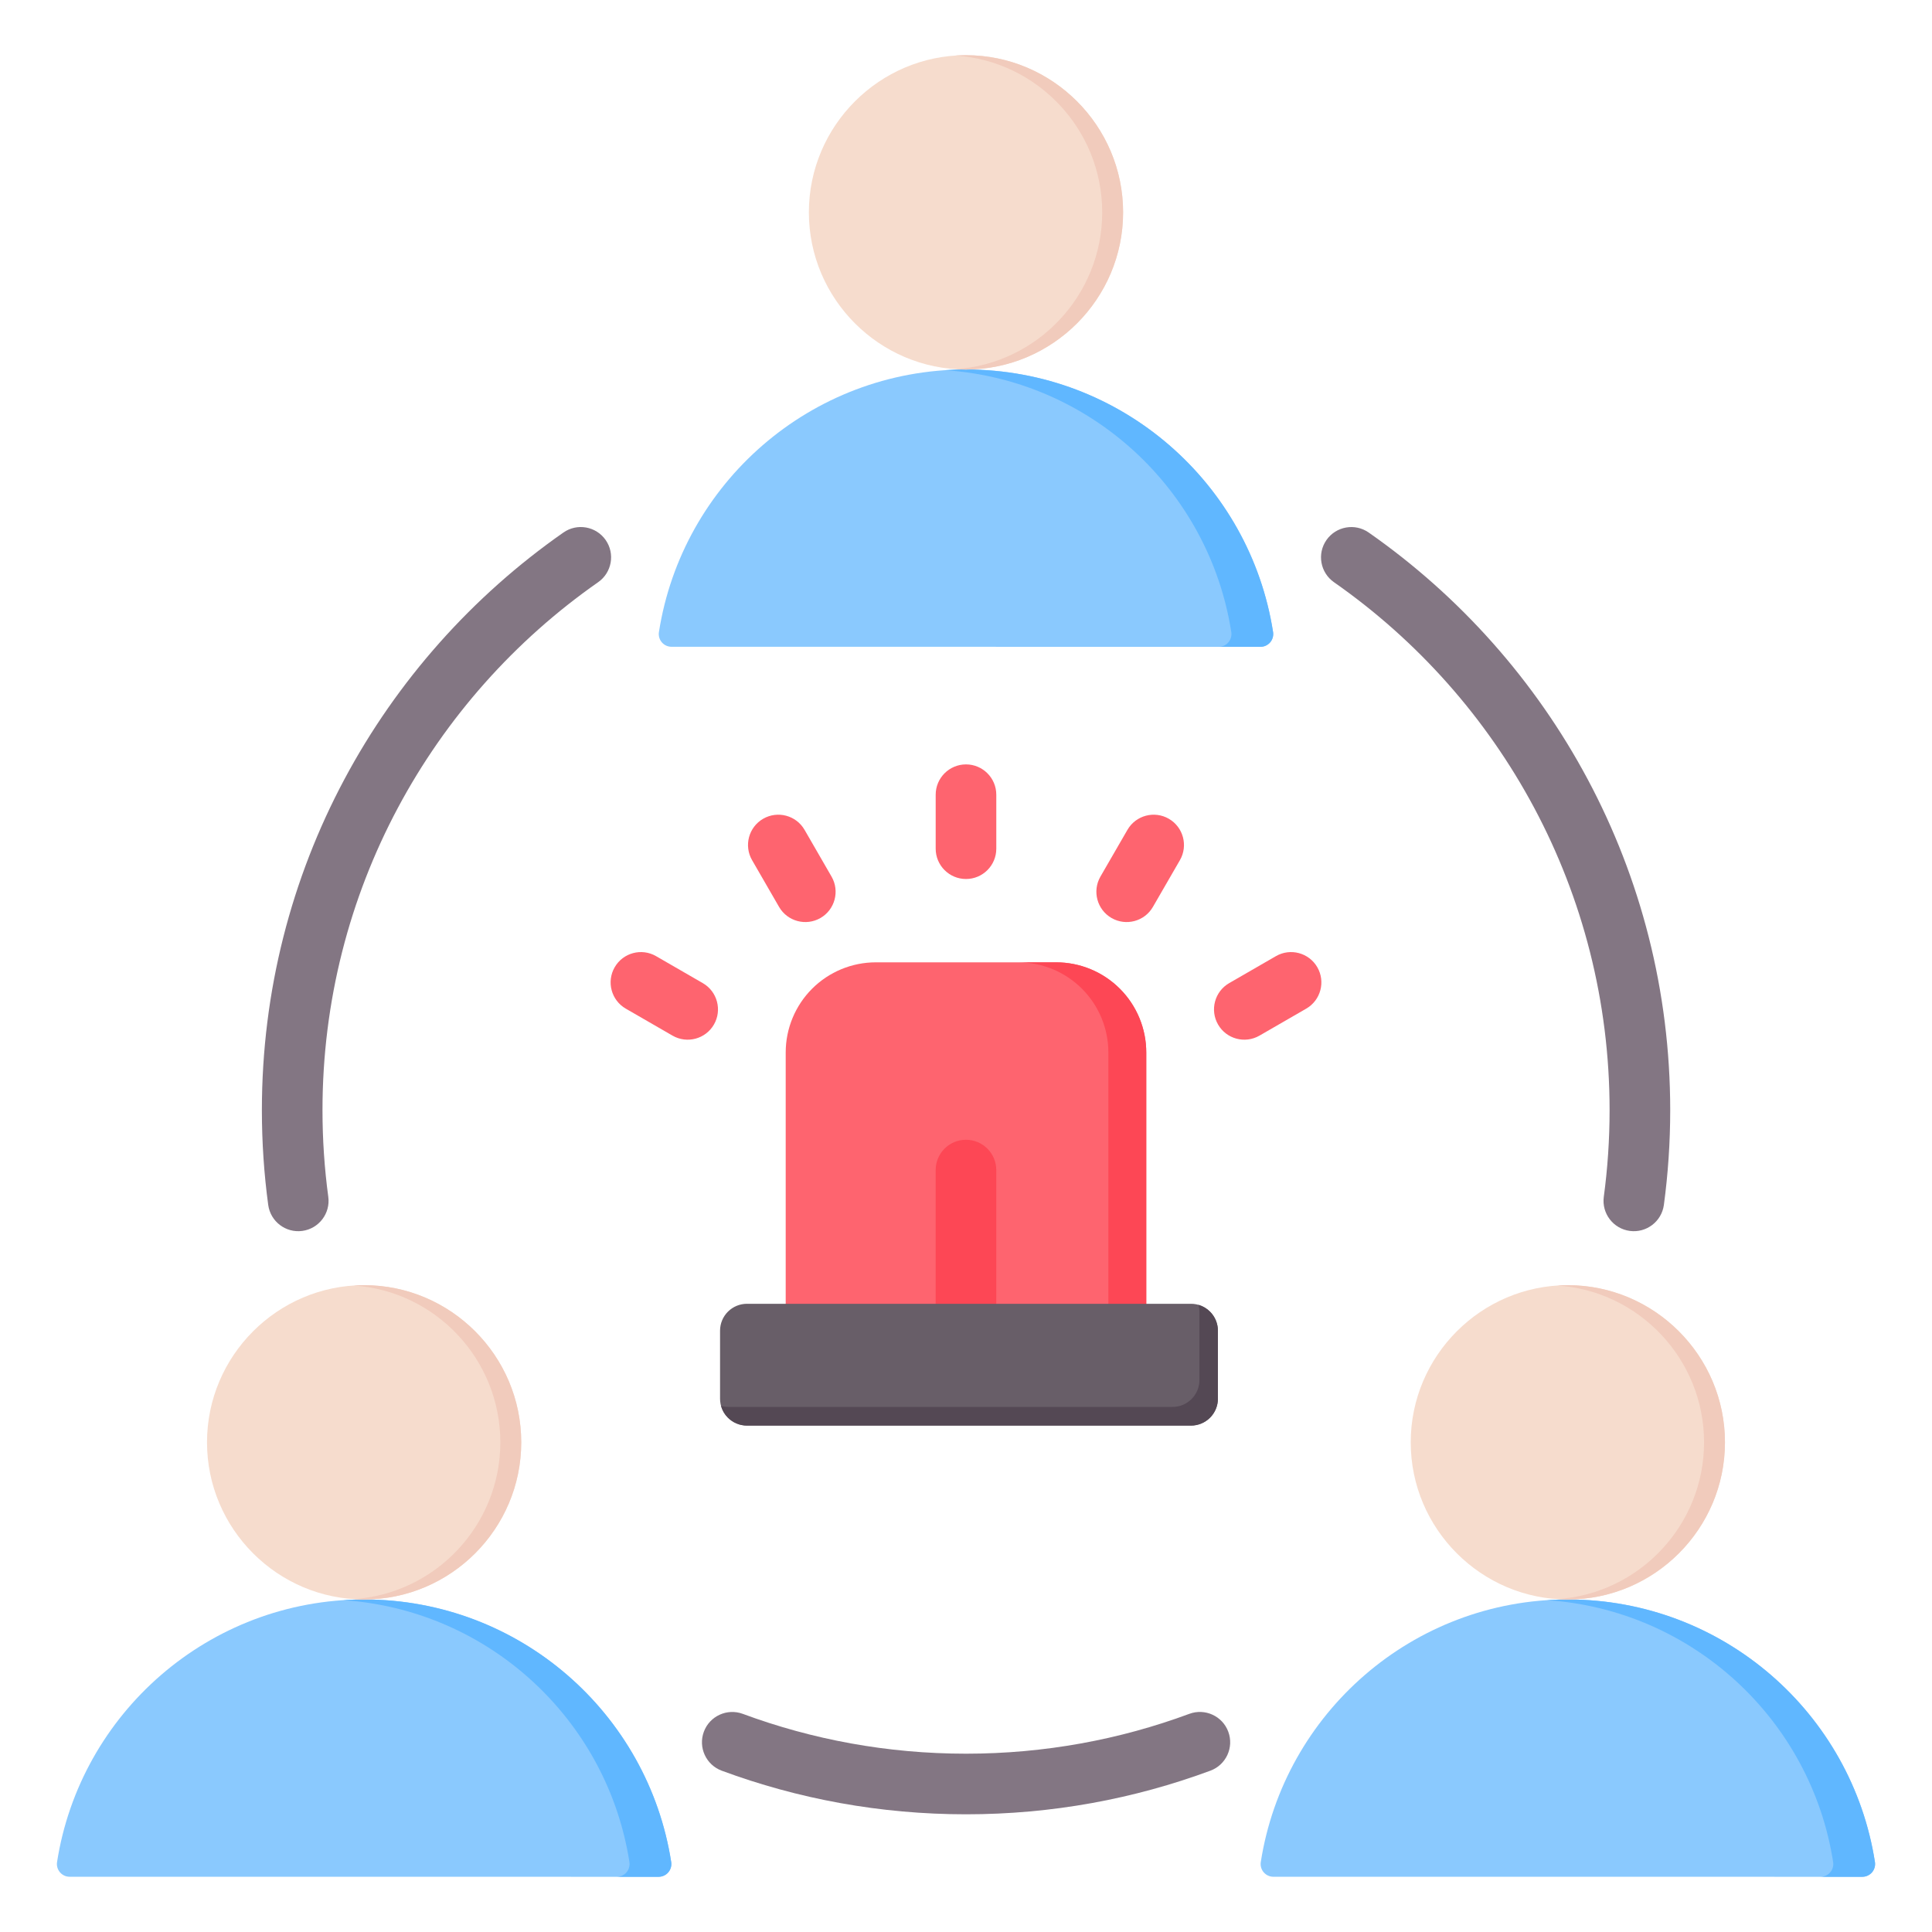 <svg width="100" height="100" viewBox="0 0 100 100" fill="none" xmlns="http://www.w3.org/2000/svg">
<path fill-rule="evenodd" clip-rule="evenodd" d="M65.257 96.385C65.229 96.575 65.285 96.767 65.41 96.912C65.536 97.057 65.718 97.141 65.91 97.141C70.249 97.143 92.054 97.143 96.392 97.143C96.585 97.143 96.767 97.059 96.893 96.914C97.019 96.768 97.075 96.575 97.047 96.385C95.85 88.683 89.191 82.788 81.151 82.788C73.115 82.788 66.456 88.683 65.257 96.385Z" fill="#8AC9FE"/>
<path fill-rule="evenodd" clip-rule="evenodd" d="M94.23 97.143C94.422 97.143 94.605 97.059 94.73 96.914C94.856 96.768 94.912 96.575 94.884 96.385C93.742 89.032 87.619 83.325 80.07 82.824C80.428 82.8 80.788 82.788 81.152 82.788C89.192 82.788 95.851 88.683 97.048 96.385C97.076 96.575 97.02 96.768 96.894 96.914C96.768 97.059 96.586 97.143 96.393 97.143C95.89 97.143 95.15 97.143 94.23 97.143Z" fill="#60B7FF"/>
<path fill-rule="evenodd" clip-rule="evenodd" d="M81.149 82.788C85.632 82.788 89.283 79.133 89.283 74.654C89.283 70.176 85.632 66.52 81.149 66.52C76.671 66.52 73.019 70.176 73.019 74.654C73.019 79.133 76.671 82.788 81.149 82.788Z" fill="#F6DCCD"/>
<path fill-rule="evenodd" clip-rule="evenodd" d="M80.609 82.77C84.841 82.49 88.202 78.952 88.202 74.654C88.202 70.357 84.841 66.818 80.609 66.538C80.788 66.527 80.968 66.52 81.15 66.52C85.633 66.52 89.284 70.176 89.284 74.654C89.284 79.133 85.633 82.788 81.15 82.788C80.968 82.788 80.788 82.782 80.609 82.77Z" fill="#F1CBBC"/>
<path fill-rule="evenodd" clip-rule="evenodd" d="M34.105 32.722C34.077 32.912 34.133 33.104 34.258 33.249C34.383 33.394 34.566 33.477 34.757 33.477C39.097 33.48 60.901 33.48 65.24 33.48C65.432 33.48 65.615 33.396 65.741 33.251C65.866 33.105 65.923 32.912 65.894 32.722C64.698 25.02 58.038 19.125 49.998 19.125C41.963 19.125 35.304 25.02 34.105 32.722Z" fill="#8AC9FE"/>
<path fill-rule="evenodd" clip-rule="evenodd" d="M63.078 33.48C63.27 33.48 63.453 33.396 63.578 33.251C63.704 33.105 63.76 32.912 63.732 32.722C62.589 25.369 56.467 19.662 48.918 19.161C49.275 19.137 49.636 19.125 49.999 19.125C58.039 19.125 64.699 25.02 65.896 32.722C65.924 32.912 65.867 33.105 65.742 33.251C65.616 33.396 65.433 33.48 65.241 33.48C64.737 33.48 63.998 33.48 63.078 33.48Z" fill="#60B7FF"/>
<path fill-rule="evenodd" clip-rule="evenodd" d="M49.997 19.125C54.48 19.125 58.131 15.47 58.131 10.991C58.131 6.513 54.48 2.857 49.997 2.857C45.518 2.857 41.867 6.513 41.867 10.991C41.867 15.47 45.518 19.125 49.997 19.125Z" fill="#F6DCCD"/>
<path fill-rule="evenodd" clip-rule="evenodd" d="M49.457 19.107C53.689 18.827 57.05 15.288 57.05 10.991C57.05 6.694 53.689 3.155 49.457 2.875C49.636 2.863 49.816 2.857 49.998 2.857C54.481 2.857 58.132 6.513 58.132 10.991C58.132 15.47 54.481 19.125 49.998 19.125C49.816 19.125 49.636 19.119 49.457 19.107Z" fill="#F1CBBC"/>
<path fill-rule="evenodd" clip-rule="evenodd" d="M2.952 96.385C2.924 96.575 2.98 96.767 3.106 96.912C3.231 97.057 3.413 97.141 3.605 97.141C7.945 97.143 29.749 97.143 34.088 97.143C34.28 97.143 34.463 97.059 34.588 96.914C34.714 96.768 34.77 96.575 34.742 96.385C33.545 88.683 26.886 82.788 18.846 82.788C10.811 82.788 4.151 88.683 2.952 96.385Z" fill="#8AC9FE"/>
<path fill-rule="evenodd" clip-rule="evenodd" d="M31.925 97.143C32.117 97.143 32.3 97.059 32.426 96.914C32.551 96.768 32.607 96.575 32.58 96.385C31.437 89.032 25.314 83.325 17.766 82.824C18.123 82.8 18.484 82.788 18.847 82.788C26.887 82.788 33.546 88.683 34.743 96.385C34.771 96.575 34.715 96.768 34.589 96.914C34.464 97.059 34.281 97.143 34.089 97.143C33.585 97.143 32.845 97.143 31.925 97.143Z" fill="#60B7FF"/>
<path fill-rule="evenodd" clip-rule="evenodd" d="M18.845 82.788C23.328 82.788 26.979 79.133 26.979 74.654C26.979 70.176 23.328 66.52 18.845 66.52C14.366 66.52 10.715 70.176 10.715 74.654C10.715 79.133 14.366 82.788 18.845 82.788Z" fill="#F6DCCD"/>
<path fill-rule="evenodd" clip-rule="evenodd" d="M18.305 82.77C22.537 82.49 25.897 78.952 25.897 74.654C25.897 70.357 22.537 66.818 18.305 66.538C18.483 66.527 18.664 66.52 18.846 66.52C23.328 66.52 26.979 70.176 26.979 74.654C26.979 79.133 23.328 82.788 18.846 82.788C18.664 82.788 18.483 82.782 18.305 82.77Z" fill="#F1CBBC"/>
<path fill-rule="evenodd" clip-rule="evenodd" d="M16.992 61.948C17.108 62.806 16.505 63.596 15.647 63.712C14.789 63.828 13.999 63.225 13.883 62.367C13.666 60.762 13.555 59.125 13.555 57.461C13.555 45.091 19.73 34.152 29.164 27.562C29.873 27.066 30.852 27.24 31.348 27.95C31.844 28.659 31.67 29.638 30.96 30.134C22.338 36.157 16.692 46.155 16.692 57.461C16.692 58.982 16.794 60.48 16.992 61.948ZM69.046 30.135C68.336 29.639 68.162 28.66 68.658 27.951C69.154 27.241 70.133 27.067 70.843 27.563C80.275 34.153 86.45 45.092 86.45 57.461C86.45 59.124 86.338 60.762 86.122 62.367C86.006 63.225 85.215 63.828 84.357 63.712C83.499 63.596 82.897 62.806 83.012 61.947C83.21 60.48 83.312 58.982 83.312 57.461C83.312 46.156 77.667 36.158 69.046 30.135ZM61.56 88.708C62.372 88.407 63.276 88.822 63.576 89.634C63.877 90.446 63.462 91.349 62.65 91.65C58.709 93.11 54.448 93.908 50.002 93.908C45.557 93.908 41.297 93.11 37.357 91.651C36.545 91.35 36.13 90.447 36.431 89.635C36.731 88.823 37.635 88.409 38.447 88.709C42.047 90.043 45.94 90.771 50.002 90.771C54.065 90.771 57.959 90.042 61.56 88.708Z" fill="#837683"/>
<path fill-rule="evenodd" clip-rule="evenodd" d="M59.331 54.475V71.315H40.668V54.475C40.668 53.238 41.16 52.051 42.034 51.176C42.91 50.301 44.096 49.81 45.334 49.81H54.665C55.903 49.81 57.089 50.301 57.964 51.176C58.839 52.051 59.331 53.238 59.331 54.475Z" fill="#FE646F"/>
<path fill-rule="evenodd" clip-rule="evenodd" d="M52.703 49.81H54.664C55.901 49.81 57.088 50.301 57.963 51.176C58.838 52.051 59.33 53.238 59.33 54.475V71.315H57.369V54.475C57.369 53.238 56.877 52.051 56.002 51.176C55.127 50.301 53.941 49.81 52.703 49.81Z" fill="#FD4755"/>
<path fill-rule="evenodd" clip-rule="evenodd" d="M51.567 67.484C51.567 68.35 50.864 69.053 49.998 69.053C49.133 69.053 48.43 68.35 48.43 67.484V60.563C48.43 59.697 49.133 58.994 49.998 58.994C50.864 58.994 51.567 59.697 51.567 60.563V67.484Z" fill="#FD4755"/>
<path fill-rule="evenodd" clip-rule="evenodd" d="M48.431 41.134C48.431 40.268 49.134 39.565 50 39.565C50.865 39.565 51.568 40.268 51.568 41.134V43.929C51.568 44.794 50.865 45.497 50 45.497C49.134 45.497 48.431 44.794 48.431 43.929V41.134ZM38.927 44.521C38.494 43.772 38.751 42.812 39.501 42.379C40.251 41.946 41.211 42.203 41.644 42.953L43.041 45.373C43.474 46.123 43.217 47.083 42.467 47.516C41.717 47.948 40.757 47.691 40.324 46.941L38.927 44.521ZM32.39 52.207C31.64 51.774 31.383 50.814 31.816 50.064C32.248 49.314 33.209 49.057 33.958 49.49L36.378 50.887C37.128 51.32 37.386 52.28 36.953 53.03C36.52 53.78 35.56 54.037 34.81 53.604L32.39 52.207ZM58.356 42.953C58.789 42.203 59.749 41.946 60.498 42.379C61.248 42.812 61.505 43.772 61.073 44.521L59.675 46.941C59.243 47.691 58.282 47.948 57.533 47.516C56.783 47.083 56.526 46.123 56.958 45.373L58.356 42.953ZM66.041 49.49C66.791 49.057 67.751 49.314 68.184 50.064C68.617 50.814 68.36 51.774 67.61 52.207L65.19 53.604C64.44 54.037 63.48 53.78 63.047 53.03C62.614 52.28 62.871 51.32 63.621 50.887L66.041 49.49Z" fill="#FE646F"/>
<path fill-rule="evenodd" clip-rule="evenodd" d="M63.039 68.877V72.395C63.039 72.765 62.892 73.119 62.631 73.38C62.37 73.641 62.016 73.788 61.647 73.788H38.662C38.293 73.788 37.938 73.641 37.677 73.38C37.416 73.119 37.27 72.765 37.27 72.395V68.877C37.27 68.507 37.416 68.153 37.677 67.892C37.938 67.631 38.293 67.484 38.662 67.484H61.647C62.016 67.484 62.37 67.631 62.631 67.892C62.892 68.153 63.039 68.507 63.039 68.877Z" fill="#685E68"/>
<path fill-rule="evenodd" clip-rule="evenodd" d="M62.031 67.538C62.255 67.603 62.462 67.723 62.631 67.892C62.892 68.153 63.038 68.507 63.038 68.876V72.395C63.038 72.764 62.892 73.118 62.631 73.379C62.37 73.641 62.015 73.787 61.646 73.787H38.661C38.292 73.787 37.938 73.641 37.677 73.379C37.506 73.209 37.384 72.998 37.32 72.769C37.444 72.805 37.573 72.823 37.705 72.823H60.689C61.059 72.823 61.413 72.676 61.674 72.415C61.935 72.154 62.082 71.8 62.082 71.431V67.912C62.082 67.785 62.064 67.659 62.031 67.538Z" fill="#544854"/>
</svg>
